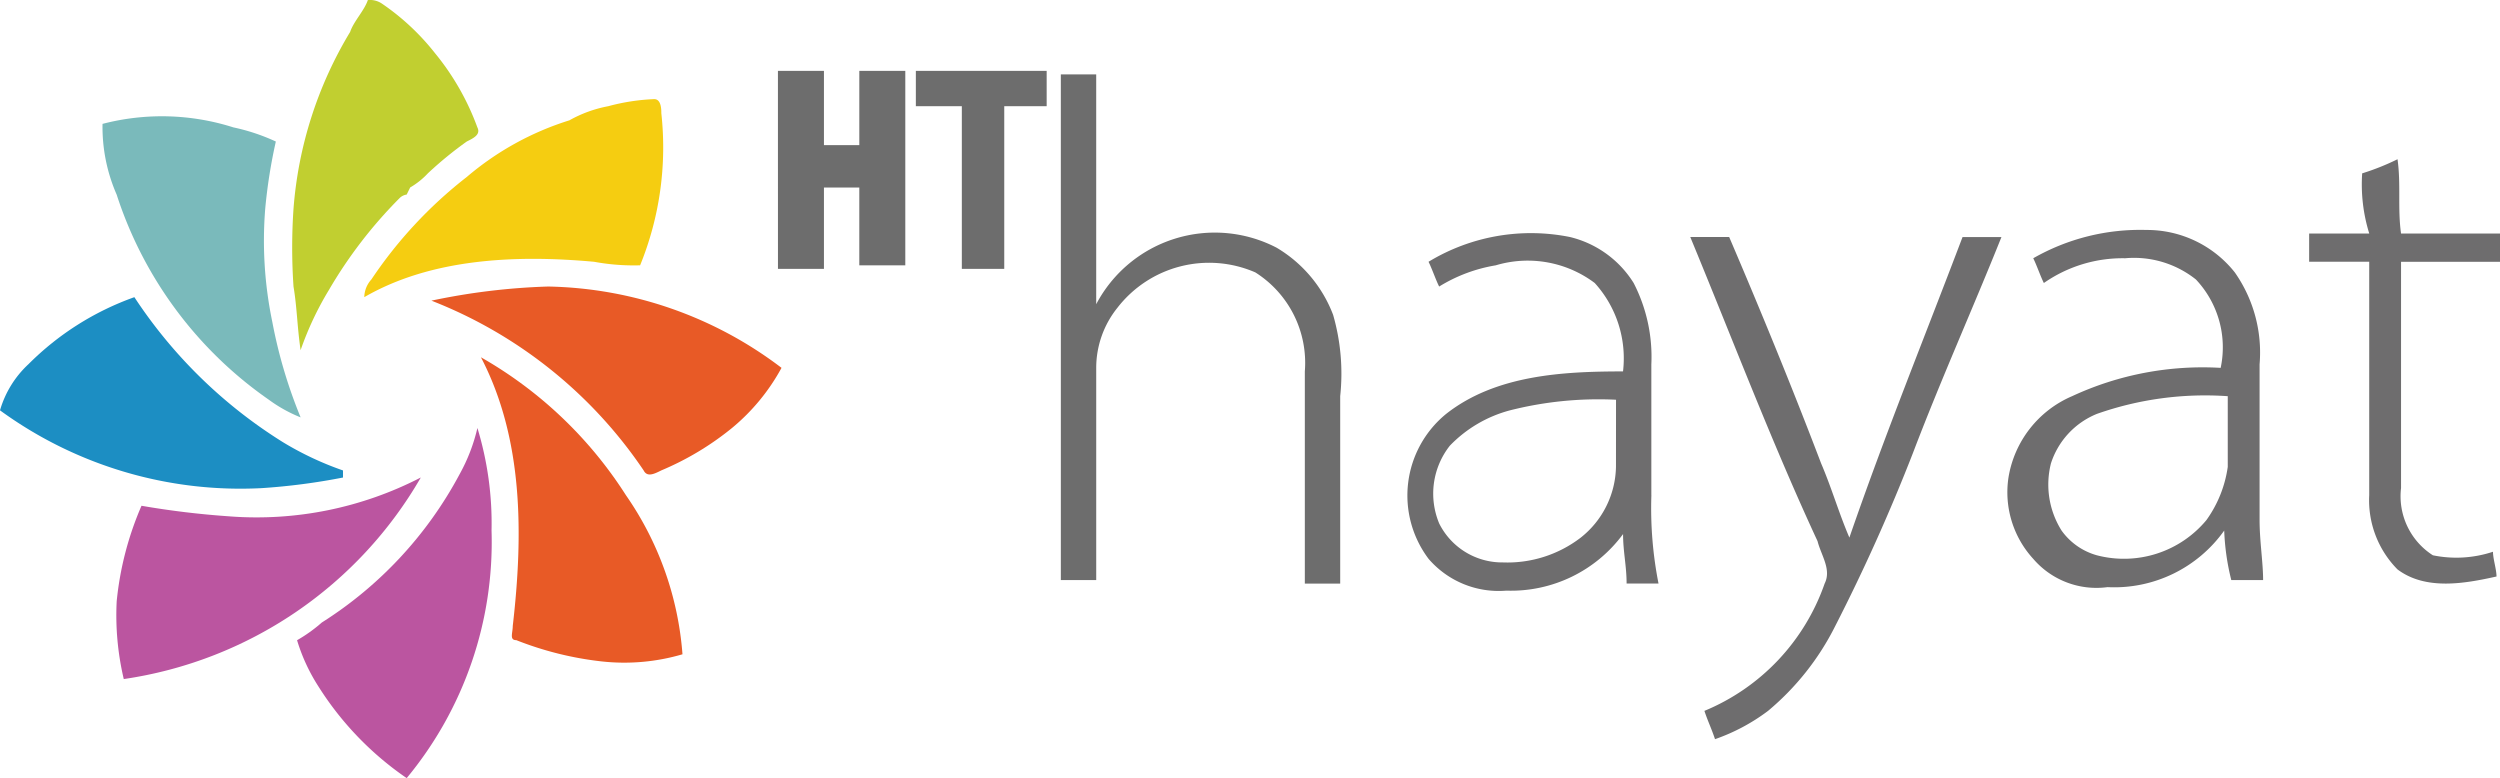 <svg xmlns="http://www.w3.org/2000/svg" width="160.657" height="50" viewBox="0 0 160.657 50">
  <g id="ht-hayat" transform="translate(-12088.243 1232.998)">
    <path id="Path_24413" data-name="Path 24413" d="M478.243,2.727H481.2V7.5h2.273V2.727h2.955v12.5h-2.956v-5H481.2v5.226h-2.955Z" transform="translate(11659.992 -1231.173)" fill="#6d6d6d"/>
    <path id="Path_24414" data-name="Path 24414" d="M483.561,2.727h8.407V5h-2.726V15.453h-2.726V5h-2.955Z" transform="translate(11663.537 -1231.173)" fill="#6d6d6d"/>
    <path id="Path_24415" data-name="Path 24415" d="M489.152,2.864h2.273V17.635A8.612,8.612,0,0,1,503.015,14a8.531,8.531,0,0,1,3.635,4.318,13.638,13.638,0,0,1,.455,5.226V35.586h-2.273V21.953a6.877,6.877,0,0,0-3.181-6.364,7.447,7.447,0,0,0-8.862,2.273,6.166,6.166,0,0,0-1.363,3.863V35.359h-2.273Z" transform="translate(11667.263 -1231.082)" fill="#6d6d6d"/>
    <path id="Path_24416" data-name="Path 24416" d="M540.7,7.044a15.66,15.66,0,0,0,2.273-.908c.227,1.591,0,3.181.227,4.773h6.362v1.818H543.2V27.269a4.5,4.5,0,0,0,2.045,4.318,7.462,7.462,0,0,0,3.863-.227c0,.455.227,1.136.227,1.591-2.045.455-4.544.908-6.362-.455a6.322,6.322,0,0,1-1.818-4.773v-15h-3.861V10.909h3.863a10.633,10.633,0,0,1-.455-3.863Z" transform="translate(11699.341 -1228.901)" fill="#6e6d6e"/>
    <path id="Path_24417" data-name="Path 24417" d="M513.425,9.136h2.5c2.045,4.773,4.091,9.772,5.907,14.543.682,1.591,1.136,3.181,1.818,4.773,2.273-6.591,4.773-12.725,7.272-19.315h2.5c-1.818,4.544-3.863,9.09-5.681,13.861a119.87,119.87,0,0,1-5,11.135,17.02,17.02,0,0,1-4.318,5.454,12.46,12.46,0,0,1-3.408,1.818c-.227-.682-.455-1.136-.682-1.818a13.74,13.74,0,0,0,7.726-8.18c.455-.908-.227-1.818-.455-2.726C518.651,22.316,516.151,15.727,513.425,9.136Z" transform="translate(11683.44 -1226.902)" fill="#6e6d6e"/>
    <path id="Path_24418" data-name="Path 24418" d="M518.195,25.83V17.417a10.361,10.361,0,0,0-1.137-5.226,6.666,6.666,0,0,0-4.091-2.955,12.687,12.687,0,0,0-9.09,1.591c.227.455.455,1.136.682,1.591a10.038,10.038,0,0,1,3.636-1.363,7.166,7.166,0,0,1,6.362,1.136,7.2,7.2,0,0,1,1.818,5.681c-3.863,0-8.18.227-11.361,2.726a6.766,6.766,0,0,0-1.136,9.317,5.944,5.944,0,0,0,5,2.045,8.948,8.948,0,0,0,7.5-3.636c0,1.137.227,2.045.227,3.181h2.051a24.928,24.928,0,0,1-.458-5.676Zm-2.273-1.823a5.933,5.933,0,0,1-2.268,4.549,7.744,7.744,0,0,1-5,1.591,4.526,4.526,0,0,1-4.091-2.5,4.976,4.976,0,0,1,.682-5,8.332,8.332,0,0,1,3.863-2.273,23.191,23.191,0,0,1,6.817-.682Z" transform="translate(11676.168 -1227.002)" fill="#6e6d6e"/>
    <path id="Path_24419" data-name="Path 24419" d="M541.862,27.5v-10a8.964,8.964,0,0,0-1.592-5.907,7.2,7.2,0,0,0-5.681-2.728,13.848,13.848,0,0,0-7.272,1.818c.227.455.455,1.137.682,1.591a8.843,8.843,0,0,1,5.226-1.591,6.384,6.384,0,0,1,4.544,1.363,6.358,6.358,0,0,1,1.592,5.681,19.9,19.9,0,0,0-9.544,1.818,6.889,6.889,0,0,0-4.091,5.226A6.333,6.333,0,0,0,527.317,30a5.351,5.351,0,0,0,4.772,1.818,8.665,8.665,0,0,0,7.5-3.636,15.338,15.338,0,0,0,.455,3.183h2.045C542.088,30.226,541.862,28.863,541.862,27.5Zm-3.408,0a6.892,6.892,0,0,1-7.044,2.273,4.165,4.165,0,0,1-2.273-1.591,5.551,5.551,0,0,1-.682-4.318,5.131,5.131,0,0,1,2.955-3.181,20.965,20.965,0,0,1,8.407-1.136v4.544a7.694,7.694,0,0,1-1.365,3.409Z" transform="translate(11691.588 -1227.085)" fill="#6e6d6e"/>
    <path id="Path_24420" data-name="Path 24420" d="M464.368,0a1.366,1.366,0,0,1,.908.227,15.291,15.291,0,0,1,3.408,3.181,16.349,16.349,0,0,1,2.726,4.773c.227.455-.226.682-.681.908a24.133,24.133,0,0,0-2.5,2.045,4.955,4.955,0,0,1-1.137.908l-.225.457a.793.793,0,0,0-.455.227,29.177,29.177,0,0,0-4.544,5.907A20.14,20.14,0,0,0,460.05,22.5c-.227-1.591-.227-2.726-.455-4.091a36.636,36.636,0,0,1,0-5,25.717,25.717,0,0,1,3.639-11.362c.227-.682.908-1.363,1.137-2.045Z" transform="translate(11647.51 -1232.993)" fill="#c1cf30"/>
    <path id="Path_24421" data-name="Path 24421" d="M477.97,4.273a13.3,13.3,0,0,1,2.955-.455c.455,0,.455.682.455.908a20.106,20.106,0,0,1-1.363,9.772,13.978,13.978,0,0,1-2.955-.227c-5-.455-10.453-.227-14.771,2.273a1.737,1.737,0,0,1,.455-1.136,28.226,28.226,0,0,1,6.136-6.591,18.784,18.784,0,0,1,6.589-3.636,8.142,8.142,0,0,1,2.5-.908Z" transform="translate(11649.362 -1230.446)" fill="#f5cd11"/>
    <path id="Path_24422" data-name="Path 24422" d="M452.2,4.967a15.128,15.128,0,0,1,8.407.227,12.815,12.815,0,0,1,2.726.908,33.664,33.664,0,0,0-.682,4.318,25.6,25.6,0,0,0,.455,7.272,31.4,31.4,0,0,0,1.82,6.137,9.209,9.209,0,0,1-2.045-1.136,25.663,25.663,0,0,1-9.777-13.18,10.832,10.832,0,0,1-.908-4.544Z" transform="translate(11642.636 -1230.005)" fill="#7ababb"/>
    <path id="Path_24423" data-name="Path 24423" d="M464.879,11.953a42.244,42.244,0,0,1,7.5-.908,25.524,25.524,0,0,1,15,5.226,13.163,13.163,0,0,1-3.181,3.864,18.575,18.575,0,0,1-4.544,2.726c-.455.227-.908.455-1.136,0a29.3,29.3,0,0,0-13.635-10.907Z" transform="translate(11651.087 -1225.63)" fill="#e85a26"/>
    <path id="Path_24424" data-name="Path 24424" d="M450.061,15.773a18.259,18.259,0,0,1,6.817-4.318,31.121,31.121,0,0,0,9.544,9.317,20.143,20.143,0,0,0,3.863,1.818v.455a41.138,41.138,0,0,1-5.226.682,26.231,26.231,0,0,1-16.816-5,6.527,6.527,0,0,1,1.818-2.955Z" transform="translate(11640 -1225.356)" fill="#1c8ec3"/>
    <path id="Path_24425" data-name="Path 24425" d="M466.788,13.773a26.734,26.734,0,0,1,9.317,8.862,20.59,20.59,0,0,1,3.636,10.225,13.252,13.252,0,0,1-5.226.455,21.329,21.329,0,0,1-5.454-1.363c-.455,0-.227-.455-.227-.908.682-5.907.682-12.043-2.045-17.271Z" transform="translate(11652.36 -1223.812)" fill="#e85a26"/>
    <path id="Path_24426" data-name="Path 24426" d="M470.152,19.455a11.421,11.421,0,0,0,1.136-2.955,21.01,21.01,0,0,1,.908,6.591A23.776,23.776,0,0,1,466.742,39a20.173,20.173,0,0,1-5.681-5.907,11.75,11.75,0,0,1-1.363-2.955A9.627,9.627,0,0,0,461.289,29h0a25.441,25.441,0,0,0,8.862-9.544Z" transform="translate(11647.635 -1221.994)" fill="#bb55a0"/>
    <path id="Path_24427" data-name="Path 24427" d="M460.024,20.909a23,23,0,0,0,12.271-2.5,26.455,26.455,0,0,1-19.089,12.953,17.835,17.835,0,0,1-.455-5,20.406,20.406,0,0,1,1.595-6.136,54.938,54.938,0,0,0,5.681.682Z" transform="translate(11642.991 -1220.722)" fill="#bb55a0"/>
    <path id="Path_24428" data-name="Path 24428" d="M460.788,24.136" transform="translate(11648.361 -1216.906)" fill="#6d6d6d"/>
  </g>
</svg>
